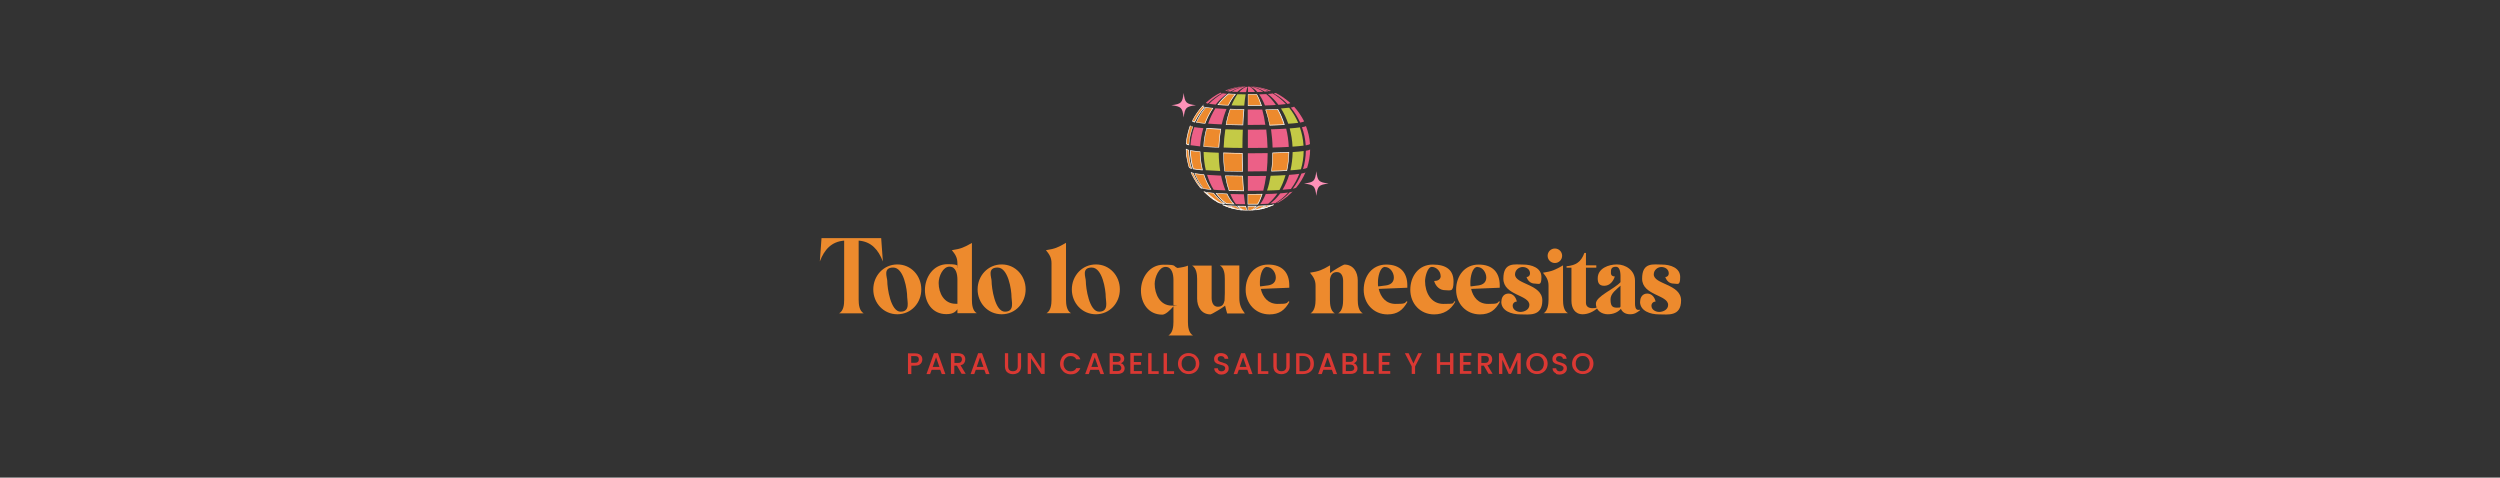 <svg viewBox="0 0 1931.5 369" version="1.1" xmlns="http://www.w3.org/2000/svg" id="Layer_1">
  
  <rect x="0" y="0" width="1931.5" height="369" fill="#333333" stroke="none"/>
  
  <defs>
    <style>
      .st0 {
        fill: #da3833;
      }

      .st1 {
        fill: #ec6087;
      }

      .st2 {
        fill: #fff;
      }

      .st3 {
        fill: #ed8a2d;
      }

      .st4 {
        fill: #c4ca46;
      }

      .st5 {
        fill: #ff92b9;
      }
    </style>
  </defs>
  <g>
    <path d="M958,66.9c.9-.1,1.2-.1,2.3-.2.5,0,1.1,0,1.6-.1-.3,0-.5,0-.7,0-1.1,0-2.2.2-3.2.3h0Z" class="st1"></path>
    <path d="M946.9,69.8s0,0,.2,0l2.5-.9c2.7-.8,4.2-1.2,7.7-1.8,1.2-.2,2.5-.3,3.8-.4-.2,0-.3,0-.3,0-4.8.3-9.5,1.4-13.8,3.1h0Z" class="st1"></path>
    <path d="M947.5,70.3c-.3,0-.5-.2-.7-.2,0,0,0,0,0-.2,4.4-1.7,9-2.8,13.9-3.2,0,0,0,0,0,0,0,0,0,0,.1,0-4.7.5-9.2,1.7-13.3,3.5h0Z" class="st1"></path>
    <path d="M950.8,70.7c-1.1,0-2.1-.2-2.8-.3,4.1-1.8,8.4-3.1,13-3.5.1,0,.3,0,.6,0-3.8.6-7.4,1.9-10.8,3.8h0Z" class="st1"></path>
    <path d="M956,71c-1.6,0-3-.1-4.3-.2,3.1-1.9,6.5-3.3,10-3.9.3,0,.6,0,.9,0-2.3.7-4.5,2.1-6.6,4.1h0Z" class="st1"></path>
    <path d="M962.7,71.2c-1.9,0-3.7,0-5.3,0,1.7-2,3.6-3.4,5.5-4.1.3,0,.7,0,1.1,0-.5.7-.9,2.1-1.3,4.2h0Z" class="st1"></path>
    <path d="M969.9,71.1c-1.3,0-2.6,0-4,0h-1.7c0-2,0-3.4,0-4.2h.3c.3,0,.6,0,.8,0,1.5.7,3,2.1,4.3,4.1h0Z" class="st1"></path>
    <path d="M976,70.9c-1.4,0-2.9.2-4.6.2-1.7-2-3.5-3.4-5.5-4.1.4,0,.7,0,1,0,3.2.6,6.2,2,9.1,3.9h0Z" class="st1"></path>
    <path d="M980.2,70.5c-.8.1-1.9.2-3.1.3-3.1-1.9-6.5-3.3-10-3.9.3,0,.5,0,.7,0,4.4.5,8.5,1.8,12.4,3.7h0Z" class="st1"></path>
    <path d="M982,70.1c-.1.1-.5.3-1.2.4-4-1.8-8.4-3.1-12.9-3.6.1,0,.2,0,.3,0,4.9.4,9.5,1.5,13.9,3.3h0Z" class="st1"></path>
    <path d="M933.1,80c-.6-.1-1-.3-1.2-.4-.1,0-.2-.2-.1-.3,3.4-3.1,7.2-5.8,11.4-7.8,0,0,0,.1,0,.2.1,0,.4.2.8.3-4,2.1-7.7,4.9-10.9,8.1h0Z" class="st1"></path>
    <path d="M939.2,80.8c-2.1-.2-3.8-.4-5.1-.6,3.2-3.2,6.7-5.9,10.6-8.1.8.1,1.9.3,3.3.4-3.2,2.2-6.2,5.1-8.8,8.3h0Z" class="st1"></path>
    <g>
      <path d="M948.9,81.4c-2.9-.1-5.6-.3-7.9-.4,2.4-3.3,5.2-6.1,8.2-8.4,1.5.1,3.2.2,5.2.3-2,2.3-3.8,5.2-5.4,8.5h0Z" class="st3"></path>
      <path d="M949.2,81.5c1.6-3.3,3.4-6.2,5.4-8.5l.3-.4h-.5c-1.9,0-3.6-.2-5.2-.3h-.2c-3,2.3-5.8,5.1-8.2,8.5l-.3.3h.4c2.3.2,5,.3,7.9.4h.2c0-.1,0-.1,0-.1ZM949.3,72.8c1.4,0,2.9.2,4.6.2-1.8,2.2-3.5,4.9-5.1,8.1-2.7-.1-5.2-.2-7.3-.4,2.3-3.1,5-5.8,7.8-7.9h0Z" class="st2"></path>
    </g>
    <path d="M961.3,81.6c-3.5,0-6.8,0-9.8-.2,1.3-3.3,2.9-6.2,4.5-8.6,2,0,4.2,0,6.4.1-.4,2.3-.8,5.3-1.1,8.6h0Z" class="st4"></path>
    <g>
      <path d="M974.6,81.5c-2.3,0-4.8,0-7.3,0h-3.1c0-3.4,0-6.3,0-8.6h2c1.7,0,3.2,0,4.8,0,1.3,2.3,2.5,5.2,3.5,8.6h0Z" class="st3"></path>
      <path d="M967.3,81.9c2.5,0,5,0,7.3,0h.3v-.3c-1.2-3.4-2.4-6.3-3.7-8.6h0c0-.1-.1-.1-.1-.1-1.5,0-3.1,0-4.8,0h-2.2v.2c0,2.3,0,5.3,0,8.6v.2h3.3,0ZM964.5,73.3h1.8c1.6,0,3.1,0,4.6,0,1.2,2.2,2.3,4.9,3.3,8.1-2.3,0-4.6,0-7,0h-2.8c0-3.2,0-5.9,0-8.2h0Z" class="st2"></path>
    </g>
    <path d="M985.8,81.1c-2.5.2-5.4.3-8.5.4-1.3-3.3-2.8-6.2-4.5-8.6,2,0,3.9-.1,5.5-.2,2.7,2.3,5.2,5.1,7.4,8.4h0Z" class="st1"></path>
    <path d="M993.5,80.4c-1.5.2-3.5.4-5.8.6-2.4-3.3-5.2-6.1-8.2-8.4,1.5-.1,2.8-.2,3.8-.4,3.7,2.2,7.2,5,10.2,8.2h0Z" class="st1"></path>
    <path d="M997,79.6c-.2.2-1,.5-2.3.7-3.1-3.2-6.7-6-10.6-8.1.8-.1,1.3-.3,1.5-.4,4.2,2.1,8,4.8,11.4,7.9h0Z" class="st1"></path>
    <g>
      <path d="M923,94.3c-.8-.2-1.3-.4-1.6-.6-.2-.1-.2-.2-.1-.4v-.2c2.1-4.1,4.7-7.9,7.8-11.2,0,0,0,.2.1.3.2.2.7.3,1.3.5-3,3.4-5.5,7.3-7.5,11.6h0Z" class="st3"></path>
      <path d="M923.2,94.4c1.9-4.2,4.5-8,7.5-11.5l.3-.3h-.4c-.8-.3-1.1-.4-1.2-.5,0,0,0,0,0,0l.7-1.5-1.1,1.2c-3.1,3.4-5.7,7.2-7.8,11.3v.2c-.1.1-.2.4.1.7.3.2.8.4,1.7.6h.2s0-.1,0-.1h0ZM921.5,93.5v-.2c2-3.9,4.5-7.6,7.5-10.9,0,0,0,0,0,0,.2.2.5.3,1,.4-2.9,3.4-5.3,7.1-7.2,11.1-.8-.2-1.2-.4-1.3-.5,0,0,0,0,0,0h0Z" class="st2"></path>
    </g>
    <g>
      <path d="M931,95.4c-2.8-.2-5.1-.5-6.7-.8,1.9-4.2,4.4-8.1,7.3-11.6,1.4.2,3.2.5,5.5.7-2.4,3.5-4.5,7.5-6,11.7h0Z" class="st3"></path>
      <path d="M931.2,95.4c1.6-4.2,3.6-8.2,6-11.7l.2-.3h-.4c-2.3-.2-4.2-.4-5.5-.7h-.1s0,0,0,0c-2.9,3.5-5.4,7.4-7.3,11.7v.3c-.1,0,.2,0,.2,0,1.6.3,3.9.6,6.8.8h.2s0-.2,0-.2h0ZM931.6,83.2c1.2.2,2.9.4,5,.6-2.3,3.4-4.3,7.2-5.8,11.3-2.6-.2-4.7-.5-6.2-.7,1.8-4,4.2-7.8,7-11.2h0Z" class="st2"></path>
    </g>
    <path d="M943.9,96.1c-3.9-.2-7.4-.3-10.5-.6,1.5-4.3,3.4-8.2,5.6-11.8,2.5.2,5.4.3,8.6.5-1.5,3.6-2.7,7.6-3.7,11.9h0Z" class="st1"></path>
    <g>
      <path d="M960.2,96.5c-4.6,0-8.9-.1-13-.2.8-4.3,1.9-8.3,3.1-11.9,3.3,0,6.9.2,10.6.2-.3,3.6-.6,7.6-.8,11.9h0Z" class="st3"></path>
      <path d="M960.5,96.5c.2-4.3.5-8.3.8-11.9v-.3s-.2,0-.2,0c-3.7,0-7.2,0-10.6-.2h-.2v.2c-1.3,3.6-2.4,7.6-3.2,11.9v.3s.2,0,.2,0c4.1.1,8.5.2,13,.3h.2v-.2s0,0,0,0ZM950.5,84.6c3.3,0,6.7.2,10.2.2-.3,3.5-.5,7.3-.7,11.5-4.3,0-8.5-.1-12.5-.2.8-4.1,1.8-7.9,3-11.4h0Z" class="st2"></path>
    </g>
    <path d="M977.8,96.4c-3.1,0-6.3.1-9.7.1h-4.1c0-4.3,0-8.3,0-11.9h3.3c2.8,0,5.4,0,7.9,0,1,3.6,1.8,7.6,2.4,11.9h0Z" class="st1"></path>
    <g>
      <path d="M992.1,96.3c-3.3.2-7.1.4-11.2.5-.8-4.3-1.8-8.3-3.1-11.9,3.4,0,6.5-.2,9.2-.4,2,3.6,3.8,7.5,5.1,11.8h0Z" class="st3"></path>
      <path d="M980.9,97c4.1-.1,7.9-.3,11.3-.5h.3s0-.3,0-.3c-1.3-4.3-3-8.3-5.1-11.9h0c0-.1-.2-.1-.2-.1-2.8.2-5.9.3-9.2.4h-.3v.3c1.3,3.6,2.4,7.6,3.1,11.9v.2h.2ZM986.9,84.7c2,3.4,3.6,7.3,4.9,11.3-3.2.2-6.8.3-10.7.4-.8-4.1-1.8-7.9-2.9-11.4,3.2,0,6.1-.2,8.8-.4Z" class="st2"></path>
    </g>
    <path d="M1002.9,94.9c-2,.3-4.6.5-7.6.7-1.5-4.3-3.3-8.2-5.6-11.8,2.5-.2,4.6-.4,6.3-.6,2.8,3.5,5.1,7.4,7,11.7h0Z" class="st4"></path>
    <path d="M1007.5,93.8c-.3.3-1.3.6-3,.9-1.9-4.2-4.3-8.1-7.2-11.6,1.3-.2,2.2-.5,2.5-.7,3.1,3.4,5.7,7.3,7.8,11.4h0Z" class="st1"></path>
    <g>
      <path d="M918.5,111.9c-.9-.2-1.5-.4-1.8-.7-.1,0-.2-.2-.2-.3.2-1.3.3-3,.5-4.3.7-3.3,1.3-5.8,1.8-7.4l.8-2.3c0,.1,0,.2.2.4.3.2.8.4,1.7.6-1.6,4.4-2.7,9.1-3,14h0Z" class="st3"></path>
      <path d="M918.7,111.9c.3-4.8,1.3-9.4,3-13.9v-.2c0,0-.2,0-.2,0-1-.2-1.4-.4-1.6-.6,0,0,0,0,0,0h0l-.5-.2h0s-.8,2.3-.8,2.3c-.5,1.6-1.2,4.1-1.8,7.4-.2.9-.3,2.1-.4,3.1,0,.4,0,.8-.1,1.2,0,.2,0,.4.3.5.3.2.9.5,1.9.7h.3c0,0,0-.2,0-.2h0ZM916.8,110.9c0-.4,0-.8.1-1.2.1-1,.2-2.2.4-3.1.7-3.3,1.3-5.8,1.8-7.4l.7-1.8c.3.2.8.4,1.5.6-1.6,4.3-2.6,8.9-2.9,13.5-.9-.2-1.3-.4-1.4-.5,0,0,0,0,0,0h0Z" class="st2"></path>
    </g>
    <path d="M927.3,113.1c-3.1-.3-5.6-.6-7.5-.9.3-4.9,1.3-9.6,2.9-14,1.7.3,4.1.6,7,.8-1.3,4.4-2.2,9.2-2.5,14h0Z" class="st1"></path>
    <g>
      <path d="M941.7,113.9c-4.3-.2-8.2-.4-11.6-.6.3-4.9,1-9.6,2.3-14.1,3.2.2,6.8.4,10.9.6-.8,4.5-1.3,9.2-1.5,14.1h0Z" class="st3"></path>
      <path d="M941.9,113.9c.2-4.8.7-9.5,1.5-14.1v-.3s-.2,0-.2,0c-4-.2-7.7-.4-10.9-.6h-.2v.2c-1.3,4.5-2.1,9.3-2.3,14.1v.2h.2c3.4.3,7.3.5,11.6.6h.2v-.2h0ZM932.5,99.5c3.1.2,6.6.4,10.4.6-.8,4.4-1.3,9-1.5,13.6-4.1-.2-7.9-.4-11.2-.6.3-4.6,1-9.2,2.2-13.6h0Z" class="st2"></path>
    </g>
    <path d="M959.8,114.3c-5,0-9.9-.1-14.4-.3.2-4.9.6-9.6,1.3-14.1,4.2.1,8.8.2,13.5.3-.2,4.5-.3,9.2-.3,14.1h0Z" class="st4"></path>
    <path d="M979.3,114.2c-3.4,0-7,.1-10.7.1-1.5,0-3,0-4.5,0,0-4.9,0-9.6,0-14.1h4.2c3.5,0,6.8,0,10-.1.5,4.5.9,9.2,1,14.1h0Z" class="st1"></path>
    <path d="M995.7,113.5c-3.7.2-7.9.4-12.5.5-.1-4.9-.6-9.6-1.2-14.1,4.3-.1,8.2-.3,11.7-.5,1.1,4.4,1.8,9.2,2,14.1h0Z" class="st1"></path>
    <path d="M1007.1,112.5c-2.2.3-5.1.6-8.5.8-.2-4.9-1-9.6-2.2-14.1,3.2-.2,5.9-.5,7.9-.8,1.5,4.4,2.5,9.1,2.8,14h0Z" class="st4"></path>
    <path d="M1012.1,111.3c-.3.3-1.5.7-3.3,1-.3-4.9-1.3-9.6-2.9-14,1.7-.3,2.8-.6,3.1-.9,1.7,4.4,2.8,9.1,3.1,13.9h0Z" class="st1"></path>
    <g>
      <path d="M920.6,130.1c-.8-.2-1.4-.4-1.7-.6,0,0-.1-.1-.2-.2l-.5-1.5c-.8-3.3-1.3-5.8-1.5-7.5-.1-1.6-.3-3.7-.3-5.2,0,0,0,.2.2.3.3.2.9.4,1.8.7,0,4.9.8,9.7,2.2,14.1h0Z" class="st3"></path>
      <path d="M920.8,130.1c-1.4-4.5-2.2-9.3-2.2-14.1v-.2h-.2c-1.1-.3-1.5-.5-1.7-.7,0,0,0,0,0-.1h-.5c0,1.4.2,3.2.3,4.7v.6c.3,1.7.8,4.2,1.6,7.6l.5,1.5c0,.1.1.2.2.3.3.2.9.5,1.8.7h.4c0,.1-.1-.3-.1-.3h0ZM918.1,116.2c0,4.7.8,9.2,2.1,13.6-.7-.2-1.1-.4-1.2-.5,0,0,0,0,0,0l-.5-1.5c-.8-3.3-1.3-5.8-1.5-7.5v-.6c-.1-1.2-.3-2.7-.3-4,.3.2.8.3,1.5.5h0Z" class="st2"></path>
    </g>
    <g>
      <path d="M929,131.3c-3-.2-5.4-.5-7.1-.9-1.3-4.4-2.1-9.2-2.2-14.1,1.8.3,4.4.6,7.5.9,0,4.9.7,9.7,1.8,14.1h0Z" class="st3"></path>
      <path d="M929.2,131.2c-1.1-4.5-1.7-9.2-1.8-14v-.2h-.2c-3.1-.3-5.7-.6-7.5-.9h-.3c0,0,0,.2,0,.2,0,4.9.8,9.7,2.2,14.2h0c0,.1.1.2.1.2,1.7.3,4.1.6,7.2.9h.3s0-.3,0-.3ZM920,116.6c1.8.3,4.1.6,7,.8,0,4.7.6,9.2,1.7,13.6-2.8-.2-5-.5-6.6-.8-1.3-4.4-2-9-2.1-13.6h0Z" class="st2"></path>
    </g>
    <path d="M942.7,132.1c-4.1-.2-7.8-.4-11.1-.6-1-4.4-1.6-9.1-1.7-14.1,3.4.2,7.3.5,11.7.6,0,4.9.4,9.7,1.1,14h0Z" class="st4"></path>
    <g>
      <path d="M960,132.4c-4.8,0-9.5-.1-13.8-.3-.6-4.4-.9-9.1-.9-14.1,4.5.1,9.4.2,14.5.3,0,4.9,0,9.7.2,14h0Z" class="st3"></path>
      <path d="M960.2,132.4c-.1-4.5-.2-9.2-.2-14v-.2h-.2c-5,0-9.8-.1-14.5-.3h-.2v.2c0,4.8.3,9.6.9,14.1v.2h.2c4.4.1,9,.2,13.8.3h.2v-.2h0ZM945.5,118.4c4.5.1,9.2.2,14,.3,0,4.7,0,9.2.2,13.6-4.6,0-9-.1-13.3-.2-.6-4.3-.9-8.9-.9-13.6Z" class="st2"></path>
    </g>
    <path d="M978.6,132.3c-3.2,0-6.7.1-10.2.1h-4.3v-14h4.5c3.7,0,7.3,0,10.8-.1,0,4.9-.3,9.7-.7,14h0Z" class="st1"></path>
    <g>
      <path d="M994.2,131.7c-3.5.2-7.5.4-11.9.5.6-4.4.9-9.1.9-14.1,4.6-.1,8.8-.3,12.5-.5,0,4.9-.6,9.7-1.5,14.1h0Z" class="st3"></path>
      <path d="M982.3,132.5c4.3-.1,8.3-.3,11.9-.5h.2v-.2c1-4.5,1.5-9.3,1.6-14.1v-.3h-.2c-3.8.2-8,.4-12.5.5h-.2v.2c0,4.8-.3,9.6-.9,14v.3s.2,0,.2,0h0ZM995.5,117.9c0,4.7-.6,9.2-1.5,13.6-3.5.2-7.3.4-11.4.5.6-4.3.9-8.9.9-13.6,4.4-.1,8.4-.3,12-.5h0Z" class="st2"></path>
    </g>
    <path d="M1005.1,130.8c-2.1.3-4.8.6-8.1.8,1-4.4,1.6-9.1,1.7-14.1,3.4-.2,6.3-.5,8.5-.8,0,4.9-.8,9.7-2.1,14.1h0Z" class="st4"></path>
    <path d="M1009.9,129.6c-.3.3-1.4.7-3.2,1,1.4-4.4,2.1-9.2,2.2-14.1,1.8-.3,3-.7,3.3-1,0,4.9-.9,9.7-2.3,14.2h0Z" class="st1"></path>
    <g>
      <path d="M928.7,145.5c-.7-.2-1.2-.3-1.4-.5,0,0,0,0,0,0-.8-1.1-1.9-2.5-2.7-3.6-1.7-2.8-3-5-3.7-6.5l-.8-1.8c0,0,0,.1.2.2.3.2.8.4,1.7.6,1.7,4.3,4,8.2,6.8,11.7h0Z" class="st3"></path>
      <path d="M928.9,145.4c-2.8-3.5-5.1-7.4-6.8-11.7h0c0-.1-.1-.1-.1-.1-1-.2-1.4-.4-1.6-.6,0,0,0,0,0,0h0l-.4.2h0s.8,1.8.8,1.8c.7,1.5,1.9,3.7,3.7,6.5.6.9,1.5,2,2.2,2.9l.5.7s0,0,.1.1c.2.2.7.4,1.5.6l.7.2-.4-.5h0ZM921.7,134c1.6,4,3.8,7.7,6.4,11.1-.3-.1-.5-.2-.6-.3,0,0,0,0,0,0l-.5-.7c-.7-.9-1.6-2-2.2-2.9-1.7-2.8-3-4.9-3.7-6.4l-.5-1.1c.3.1.6.2,1.1.3h0Z" class="st2"></path>
    </g>
    <g>
      <path d="M935.6,146.4c-2.4-.2-4.4-.4-5.8-.7-2.7-3.5-5-7.4-6.7-11.7,1.7.3,4,.6,6.9.8,1.4,4.2,3.3,8.1,5.5,11.6h0Z" class="st3"></path>
      <path d="M935.8,146.3c-2.3-3.4-4.1-7.3-5.5-11.5h0c0-.1-.2-.1-.2-.1-2.9-.3-5.2-.5-6.9-.8h-.4c0,0,.2.3.2.3,1.7,4.2,3.9,8.2,6.7,11.7h0c0,0,0,0,0,0,1.4.2,3.4.5,5.8.7h.5s-.3-.4-.3-.4h0ZM923.5,134.4c1.6.3,3.8.5,6.4.7,1.3,4,3.1,7.7,5.2,11.1-2.2-.2-3.9-.4-5.2-.6-2.6-3.4-4.8-7.1-6.4-11.2h0Z" class="st2"></path>
    </g>
    <path d="M946.7,147.1c-3.3-.1-6.4-.3-9-.5-2.1-3.4-3.8-7.3-5.1-11.5,3.2.2,6.8.4,10.8.6.8,4.2,2,8,3.4,11.4h0Z" class="st1"></path>
    <g>
      <path d="M960.8,147.4c-3.9,0-7.7-.1-11.2-.2-1.2-3.4-2.1-7.2-2.8-11.4,4.2.1,8.7.2,13.3.2.2,4.2.4,8,.7,11.4h0Z" class="st3"></path>
      <path d="M961,147.4c-.3-3.4-.5-7.2-.7-11.4v-.2h-.2c-4.6,0-9.1-.1-13.3-.2h-.3v.3c.8,4.2,1.7,8,2.9,11.4v.2h.2c3.6.1,7.3.2,11.2.2h.3v-.3s0,0,0,0ZM947,136c4.1.1,8.4.2,12.8.2.2,3.9.4,7.6.7,10.9-3.7,0-7.3-.1-10.8-.2-1.1-3.3-2-6.9-2.7-10.9h0Z" class="st2"></path>
    </g>
    <path d="M975.9,147.3c-2.6,0-5.4,0-8.3.1h-3.5c0-3.4,0-7.2,0-11.4h4.2c3.5,0,6.8,0,9.9-.1-.6,4.2-1.3,8-2.2,11.4h0Z" class="st1"></path>
    <path d="M988.6,146.8c-2.9.2-6.1.3-9.7.4,1.2-3.4,2.1-7.2,2.8-11.4,4.2-.1,8.1-.3,11.5-.5-1.2,4.2-2.8,8.1-4.7,11.5h0Z" class="st4"></path>
    <path d="M997.5,146c-1.7.2-3.9.4-6.6.6,2.1-3.4,3.8-7.3,5.1-11.5,3.2-.2,5.8-.5,7.8-.8-1.6,4.2-3.8,8.2-6.4,11.6h0Z" class="st1"></path>
    <path d="M1001.4,145c-.3.3-1.2.5-2.6.8,2.7-3.5,5-7.4,6.7-11.7,1.7-.3,2.8-.6,3.1-.9-1.8,4.3-4.2,8.3-7.2,11.8h0Z" class="st1"></path>
    <g>
      <path d="M941.6,156.6c-.2,0-.5-.1-.7-.2-4-2.4-4.1-2.5-6.3-4.2-1.5-1.2-3.4-3-4.8-4.3,0,0,0,0,0,0,.2.2.6.3,1.3.5,3.1,3.2,6.6,6,10.5,8.2h0Z" class="st3"></path>
      <path d="M941.8,156.4c-3.8-2.2-7.3-4.9-10.4-8.2h0c0,0,0,0,0,0-.8-.2-1.1-.3-1.2-.5h0l-.3.3s0,0,0,0c1.5,1.4,3.4,3.1,4.8,4.3,2.2,1.8,2.4,1.8,6.4,4.3h0c.2.1.5.2.7.2l1.8.5-1.7-.9h0ZM931.1,148.6c.3.3.6.6.9.9-.3-.3-.7-.6-1-.9,0,0,0,0,.1,0Z" class="st2"></path>
    </g>
    <g>
      <path d="M946,157.2c-1.5-.1-2.8-.3-3.7-.4-3.8-2.2-7.2-4.9-10.1-8.2,1.3.2,3.2.4,5.4.6,2.5,3.2,5.3,5.9,8.4,8h0Z" class="st3"></path>
      <path d="M946.1,157c-3.1-2.1-5.9-4.8-8.4-7.9h0c0,0,0,0,0,0-2.3-.2-4.1-.4-5.4-.6h-.7c0-.1.5.4.5.4,3,3.3,6.4,6,10.2,8.2h0c.9.2,2.2.3,3.7.5h.9c0,0-.8-.4-.8-.4h0ZM932.8,148.9c1.2.2,2.8.4,4.6.5,2.3,2.9,4.9,5.4,7.7,7.4-1.1-.1-2-.2-2.7-.4-3.5-2.1-6.7-4.6-9.6-7.6Z" class="st2"></path>
    </g>
    <g>
      <path d="M953.1,157.6c-2.1,0-4.1-.2-5.8-.3-2.9-2.1-5.5-4.8-7.8-7.9,2.5.2,5.3.3,8.4.4,1.5,3.1,3.2,5.8,5.2,7.8h0Z" class="st3"></path>
      <path d="M953.3,157.4c-1.9-2-3.6-4.6-5.1-7.7h0c0-.1-.1-.1-.1-.1-3.1-.1-5.9-.3-8.4-.4h-.5s.3.4.3.4c2.3,3.2,5,5.9,7.9,8h0s0,0,0,0c1.7.1,3.6.2,5.8.3h.6s-.4-.4-.4-.4h0ZM940,149.6c2.3.2,4.9.3,7.8.4,1.4,2.9,3,5.3,4.8,7.3-1.9,0-3.6-.2-5.1-.3-2.7-2-5.2-4.5-7.4-7.4h0Z" class="st2"></path>
    </g>
    <path d="M962,157.8c-2.5,0-4.9,0-7.1-.1-1.6-2-3.1-4.6-4.3-7.8,3.3.1,6.8.2,10.4.2.3,3.1.7,5.7,1,7.7h0Z" class="st1"></path>
    <g>
      <path d="M971.7,157.7c-1.7,0-3.5,0-5.3,0h-2.2c0-2,0-4.6,0-7.7h3.3c2.7,0,5.3,0,7.7-.1-1,3.1-2.2,5.7-3.4,7.7h0Z" class="st3"></path>
      <path d="M966.4,158c1.8,0,3.6,0,5.3,0h.2c1.3-2.1,2.4-4.8,3.4-7.9v-.3c0,0-.2,0-.2,0-2.5,0-5.1.1-7.7.1h-3.5v.2c0,3.1,0,5.7,0,7.7v.2h2.5ZM964.3,150.3h3c2.5,0,5,0,7.4,0-1,2.9-2,5.3-3.2,7.2-1.7,0-3.4,0-5.2,0h-2c0-1.9,0-4.4,0-7.2h0Z" class="st2"></path>
    </g>
    <path d="M979.8,157.4c-1.8.1-3.9.2-6.2.3,1.6-2,3-4.6,4.3-7.8,3.3,0,6.3-.2,9-.4-2.1,3.1-4.5,5.8-7.1,7.9h0Z" class="st1"></path>
    <path d="M985.5,156.9c-1.1.1-2.5.3-4.2.4,2.9-2.1,5.5-4.8,7.8-7.9,2.5-.2,4.5-.4,6.1-.6-2.9,3.2-6.1,5.9-9.8,8.1h0Z" class="st1"></path>
    <path d="M995.1,151.4c-3.8,2.9-3.9,3-6.1,4.3l-1.2.7c-.2.1-.8.3-1.5.4,3.8-2.2,7.2-4.9,10.1-8.2,1.3-.2,2.2-.5,2.4-.7-1.1,1.1-2.6,2.5-3.8,3.5h0Z" class="st1"></path>
    <g>
      <path d="M952.9,161.1l-1.2-.3c-4.4-1.4-4.6-1.4-7.2-2.6.1,0,.3,0,.5.1,2.5,1.2,5.2,2.1,7.9,2.8h0Z" class="st3"></path>
      <path d="M952.8,161.3c-.3,0-.7-.2-1-.3h-.2c0,0,0,0,0,0-1-.3-2-.6-2.9-.9-1.8-.6-2.4-.9-4.2-1.7l.2-.4c.1,0,.3,0,.5.1h0c1.2.6,2.5,1.1,3.7,1.5.7.2,1.6.5,2.9.9,0,0,.2,0,.3,0l1,.2v.5c-.1,0-.1,0-.1,0Z" class="st2"></path>
    </g>
    <g>
      <path d="M959.2,162.2c-.2,0-.4,0-.6,0-.6,0-1.4-.2-2-.3l-1-.2c-3.5-.6-6.9-1.8-10.1-3.3.8.1,1.8.3,3.2.4,3.3,1.8,6.8,2.9,10.5,3.4h0Z" class="st3"></path>
      <path d="M959.2,162c-3.6-.4-7.1-1.6-10.4-3.4h0c-1.3-.1-2.4-.3-3.1-.4l-1.8-.3,1.6.8c3.2,1.5,6.7,2.6,10.2,3.3l1,.2c.6,0,1.4.2,2,.3.2,0,.4,0,.6,0v-.5s0,0,0,0ZM948.6,159c1.1.6,2.1,1.1,3.2,1.5-1.6-.5-3.2-1-4.7-1.7.4,0,.9.1,1.5.1Z" class="st2"></path>
    </g>
    <g>
      <path d="M961.2,162.3c-.6,0-1.1,0-1.6,0-3.4-.4-6.7-1.6-9.8-3.3,1.4.1,3.1.2,4.9.3,2,1.7,4.2,2.8,6.4,3.2h0Z" class="st3"></path>
      <path d="M961.2,162.1c-2.2-.4-4.3-1.4-6.3-3.1h0c0,0,0,0,0,0-1.8,0-3.5-.2-4.9-.3h-1c0,0,.9.4.9.4,3.1,1.8,6.4,2.9,9.8,3.4.5,0,1,0,1.6,0v-.5s0,0,0,0ZM954.7,159.4c1.3,1.1,2.6,1.9,4,2.5-2.7-.4-5.3-1.3-7.8-2.7,1.2,0,2.4.1,3.8.2h0Z" class="st2"></path>
    </g>
    <g>
      <path d="M963.7,162.4c-.7,0-1.4,0-2,0-1.9-.4-3.7-1.4-5.4-3.1,1.9,0,4,.1,6.1.1.4,1.7.8,2.7,1.3,3.1h0Z" class="st3"></path>
      <path d="M963.8,162.2c-.3-.2-.7-.9-1.2-2.9v-.2h-.2c-2.1,0-4.2,0-6.1-.1h-.6s.4.4.4.4c1.7,1.8,3.6,2.8,5.6,3.2.6,0,1.3,0,2,0h.8l-.6-.4ZM962.2,159.6c.3,1.2.6,2.1,1,2.6-.5,0-1,0-1.4,0-1.7-.3-3.3-1.2-4.8-2.6,1.7,0,3.5,0,5.3.1h0Z" class="st2"></path>
    </g>
    <g>
      <path d="M966.4,162.4c-.5,0-1,0-1.5,0h-.6c0-.3,0-1.4,0-3h1.9c1.6,0,3.1,0,4.5,0-1.3,1.7-2.7,2.7-4.2,3.1h0Z" class="st3"></path>
      <path d="M964.9,162.6c.5,0,1,0,1.5,0h0c1.5-.4,3-1.4,4.4-3.2l.3-.4h-.5c-1.5,0-3,0-4.5,0h-2.1v.2c0,1.7,0,2.7,0,3.1v.2h.9,0ZM966.1,159.6c1.4,0,2.7,0,4,0-1.2,1.4-2.5,2.3-3.8,2.6-.5,0-1,0-1.5,0h-.4c0-.4,0-1.1,0-2.6h1.7Z" class="st2"></path>
    </g>
    <g>
      <path d="M969.2,162.2c-.4,0-.8,0-1.2.1-.3,0-.7,0-1.1,0,1.9-.4,3.7-1.4,5.3-3.1,1.9,0,3.7-.1,5.3-.2-2.6,1.6-5.4,2.7-8.4,3.2h0Z" class="st3"></path>
      <path d="M968,162.5c.4,0,.8,0,1.2-.1h0c2.9-.5,5.8-1.5,8.5-3.2l.8-.5h-.9c-1.6.1-3.3.2-5.3.3h-.2c-1.7,1.8-3.4,2.8-5.2,3.1v.5c.4,0,.8,0,1.1,0h0ZM976.6,159.3c-2.4,1.4-4.9,2.3-7.4,2.7,0,0-.2,0-.3,0,1.2-.5,2.4-1.4,3.5-2.5,1.5,0,2.9-.1,4.2-.2h0Z" class="st2"></path>
    </g>
    <g>
      <path d="M973.2,161.7c-.9.1-1.7.3-3.2.4,3.1-.5,6-1.6,8.8-3.2,1.4-.1,2.7-.2,3.6-.3-2.9,1.4-6,2.4-9.2,3.1h0Z" class="st3"></path>
      <path d="M973.3,161.9h0c3.2-.6,6.3-1.7,9.2-3.1l1.3-.6-1.5.2c-.9.1-2.1.2-3.6.3h0c-2.8,1.6-5.7,2.7-8.7,3.2v.5c1.5-.2,2.3-.3,3.3-.4h0ZM980.9,159c-1.9.9-3.9,1.5-6,2,1.3-.5,2.7-1.1,3.9-1.9.8,0,1.4-.1,2-.2Z" class="st2"></path>
    </g>
    <g>
      <path d="M982.3,159c-3.8,1.4-4.1,1.5-7.4,2.3-.2,0-.5.1-.8.2,3.1-.7,6.2-1.7,9-3,.6-.1,1-.2,1.2-.3l-2,.9h0Z" class="st3"></path>
      <path d="M974.1,161.7v-.5c3-.6,6-1.7,8.9-3h0c.6-.1,1-.2,1.1-.3h0l.2.4s0,0,0,0l-2,.9c-3.9,1.4-4.1,1.5-7.4,2.3h-.2c-.2,0-.4.1-.5.2h0Z" class="st2"></path>
    </g>
    <path d="M1007.5,141.8c7.7-1,8.5-1.8,9.5-9.5,1,7.7,1.8,8.5,9.5,9.5-7.7,1-8.5,1.8-9.5,9.5-1-7.7-1.8-8.5-9.5-9.5Z" class="st5"></path>
    <path d="M905,81.3c7.7-1,8.5-1.8,9.5-9.5,1,7.7,1.8,8.5,9.5,9.5-7.7,1-8.5,1.8-9.5,9.5-1-7.7-1.8-8.5-9.5-9.5Z" class="st5"></path>
  </g>
  <g>
    <path d="M648.3,242.1c3.5-2,3.9-6.8,3.9-10.4v-45.8c-9.8.8-15.3,6.9-18.8,16.1l1.3-18h46.1l1.3,18c-3.5-9.1-9-15.4-18.7-16.1v45.8c0,3.6.5,8.4,3.9,10.4h-19,0Z" class="st3"></path>
    <path d="M711.8,223.6c0,10.4-7.8,19.2-18.5,19.2s-18.6-8.7-18.6-19.2,7.9-19.3,18.6-19.3,18.5,8.8,18.5,19.3ZM700.9,229.6c0-5.9-2.6-22.9-10.8-22.9s-4.6,7.6-4.6,10.4c0,5.4,2.6,23.7,10.3,23.7s5.1-8.1,5.1-11.2Z" class="st3"></path>
    <path d="M750.9,231.6c0,3.5.4,8.5,3.8,10.4h-15v-3.1c-1.7,2.5-4.1,3.8-8.6,3.8-10.7,0-16.5-8.8-16.5-18.6s6.4-20,17.5-20,6.3,2.1,7.6,2.7v-3.4c0-4.4-1.6-6.8-4.3-10.1,7.1-1.1,9.3-2.1,15.5-5.6v43.9h0ZM739.7,216c0-4-1-10-6.1-10s-8.4,7.5-8.4,12.6c0,7.9,4.2,16.1,13.1,16.1h1.4v-18.7Z" class="st3"></path>
    <path d="M792.4,223.6c0,10.4-7.8,19.2-18.5,19.2s-18.6-8.7-18.6-19.2,7.9-19.3,18.6-19.3,18.5,8.8,18.5,19.3ZM781.5,229.6c0-5.9-2.6-22.9-10.8-22.9s-4.6,7.6-4.6,10.4c0,5.4,2.6,23.7,10.3,23.7s5.1-8.1,5.1-11.2Z" class="st3"></path>
    <path d="M823.6,231.6c0,3.5.5,8.5,3.9,10.4h-19c3.4-1.9,3.9-6.9,3.9-10.4v-28.2c0-4.4-1.6-6.8-4.3-10.1,7.1-1.1,9.3-2.1,15.5-5.7v44h0Z" class="st3"></path>
    <path d="M865.2,223.6c0,10.4-7.8,19.2-18.5,19.2s-18.6-8.7-18.6-19.2,7.9-19.3,18.6-19.3,18.5,8.8,18.5,19.3ZM854.3,229.6c0-5.9-2.6-22.9-10.8-22.9s-4.6,7.6-4.6,10.4c0,5.4,2.6,23.7,10.3,23.7s5.1-8.1,5.1-11.2Z" class="st3"></path>
    <path d="M910,207c2.8-.3,6.5-1.1,7.8-1.8v43.6c0,3.5.5,8.4,3.9,10.4h-19c3.4-2,3.9-6.9,3.9-10.4v-12.1c-2.6,3-6.1,6.4-8.6,6.4-10.7,0-16.5-8.8-16.5-18.6s6.4-20,17.5-20,6.7,1.1,11,2.6h0ZM906.6,216.2c0-4-1-10-6.1-10s-8.4,8.1-8.4,13.1c0,7.9,4.1,16.8,13.1,16.8s.9-.2,1.4-.5v-19.4h0Z" class="st3"></path>
    <path d="M936.1,205v25.2c0,3.1,1.1,6.8,4.8,6.8s4.6-2.3,5.2-4.8c0-2,.2-4,.2-5.8v-10.9c0-3.5-.4-8.5-3.8-10.4h15v25c0,5,1.2,8.1,4.3,12.1h-13.7c-.5-1.9-1.2-4.1-1.6-6.1-.7,1-10.4,6.8-11.3,6.8-6.9,0-10.3-5.8-10.3-12.2v-15.1c0-3.5-.5-8.5-3.9-10.4h15.1Z" class="st3"></path>
    <path d="M974.1,223.2c1.5,6.4,5.6,11.6,13,11.6s6.9-.5,8.5-2.1l.6.5c-3.5,6.4-7.8,9.7-15.4,9.7-10.8,0-18.4-8.4-18.4-19s6.5-19.5,17.4-19.5,16.3,6.2,16.3,16.1v1.8l-22,.9h0ZM979,206.2c-4.5,0-5.6,8.5-5.6,11.7s0,2.3.2,3.4c2.1-.2,4.1-.5,6.1-.8,3.5-.5,6-2.4,6-6.1s-2.8-8.1-6.8-8.1Z" class="st3"></path>
    <path d="M1012.5,242.1c3.3-1.9,3.9-7,3.9-10.4v-10.9c0-4.4-1.6-6.8-4.3-10.1,7.1-1.1,9.3-2.1,15.5-5.7v6c1.4-1.4,10.3-6.6,11.1-6.6,6.9,0,10.3,5.8,10.3,12.2v15.1c0,3.5.5,8.5,3.9,10.4h-19c3.3-1.9,3.8-7,3.8-10.4v-14.7c0-3.1-1.1-6.8-4.8-6.8s-4.8,2.6-5.4,5.4v16.1c0,3.5.4,8.5,3.8,10.4h-19Z" class="st3"></path>
    <path d="M1065.2,223.2c1.5,6.4,5.6,11.6,13.1,11.6s6.9-.5,8.5-2.1l.6.5c-3.5,6.4-7.8,9.7-15.4,9.7-10.8,0-18.4-8.4-18.4-19s6.5-19.5,17.4-19.5,16.3,6.2,16.3,16.1v1.8l-22,.9h0ZM1070.2,206.2c-4.4,0-5.6,8.5-5.6,11.7s0,2.3.2,3.4c2.1-.2,4.1-.5,6.1-.8,3.5-.5,6-2.4,6-6.1s-2.8-8.1-6.8-8.1Z" class="st3"></path>
    <path d="M1113,213c0-3.5-3.4-6.8-6.8-6.8s-5.2,7.9-5.2,10.9c0,8.7,4.4,17.7,14.2,17.7s6.9-.5,8.5-2.1l.6.5c-3.5,6.4-9.1,9.7-16.3,9.7-10.8,0-18.4-8.4-18.4-19s6.5-19.5,17.4-19.5,16,4.6,16,13.1-2.4,6.7-6.5,6.7-7.2-2.8-8.5-7.1c2.5,0,5.1-1,5.1-3.9h0Z" class="st3"></path>
    <path d="M1136.6,223.2c1.5,6.4,5.6,11.6,13.1,11.6s6.9-.5,8.5-2.1l.6.5c-3.5,6.4-7.8,9.7-15.4,9.7-10.8,0-18.4-8.4-18.4-19s6.5-19.5,17.4-19.5,16.3,6.2,16.3,16.1v1.8l-22,.9h0ZM1141.6,206.2c-4.4,0-5.6,8.5-5.6,11.7s0,2.3.2,3.4c2.1-.2,4.1-.5,6.1-.8,3.5-.5,6-2.4,6-6.1s-2.8-8.1-6.8-8.1Z" class="st3"></path>
    <path d="M1160,233c0-3.4,1.9-6.2,5.5-6.2s5.8,3.1,6.4,6.2c-1.8,0-3.2,1.4-3.2,3.2,0,3.1,3.2,4.8,6,4.8s6.9-1.6,6.9-5.4c0-7.9-20.1-7.3-20.1-20.3s8.8-10.9,15.3-10.9,14.1,2.5,14.1,9.6-1.9,5.1-5.1,5.1-5.4-2.1-6.4-5.1c1.7,0,2.7-1.2,2.7-2.8,0-3.1-2.8-4.9-5.7-4.9s-5.9,2.3-5.9,5.7c0,7.8,21.1,7.4,21.1,20.1s-10.3,10.8-17,10.8-14.7-2.6-14.7-9.8h0Z" class="st3"></path>
    <path d="M1192.5,242.1c3.3-1.9,3.9-7,3.9-10.4v-10.9c0-4.4-1.6-6.8-4.3-10.1,7.1-1.1,9.3-2.1,15.5-5.7v26.6c0,3.5.4,8.5,3.8,10.4h-19ZM1195.7,197.6c0-3.1,2.5-5.6,5.6-5.6s5.6,2.5,5.6,5.6-2.5,5.6-5.6,5.6-5.6-2.5-5.6-5.6Z" class="st3"></path>
    <path d="M1225.3,205h8v1.8h-8v27.2c0,3,2.4,4.1,5,4.1s2.8-.3,4.1-1v.8c-3.1,2.8-7.4,4.9-11.6,4.9-6.1,0-8.7-4.8-8.7-10.4v-25.6h-3.8v-1.1c7.2-.7,11.3-3.3,13.8-10.3h1.2v9.6h0Z" class="st3"></path>
    <path d="M1267.1,239.7c-2.6,1.9-4.2,3.1-7.7,3.1s-6-1.6-7.1-4.2c-2.4,2.7-5.8,4.2-10.1,4.2s-9.2-2.5-9.2-8.2,14.1-11.2,19-16.6v-2.5c0-2.6.4-9.4-3.6-9.4s-3.8,2.7-3.8,4.7,1.2,2.8,3,2.8c-1.2,3.8-3.9,7.2-8.2,7.2s-5-2.8-5-5.8c0-7.7,8.4-10.7,14.9-10.7s13.9,4.4,13.9,12.6v17.7c0,1.5.2,4.8,2.4,4.8s1.1-.1,1.5-.5v.8h0ZM1252,220.7c-2.9,2.7-7.7,6-7.7,10.4s.8,6.6,4.7,6.6,2.2-.3,3-.8v-16.3h0Z" class="st3"></path>
    <path d="M1267.2,233c0-3.4,1.9-6.2,5.5-6.2s5.8,3.1,6.4,6.2c-1.8,0-3.2,1.4-3.2,3.2,0,3.1,3.2,4.8,6,4.8s6.9-1.6,6.9-5.4c0-7.9-20.1-7.3-20.1-20.3s8.8-10.9,15.3-10.9,14.1,2.5,14.1,9.6-1.9,5.1-5.1,5.1-5.4-2.1-6.4-5.1c1.7,0,2.7-1.2,2.7-2.8,0-3.1-2.8-4.9-5.7-4.9s-5.9,2.3-5.9,5.7c0,7.8,21.1,7.4,21.1,20.1s-10.3,10.8-17,10.8-14.7-2.6-14.7-9.8h0Z" class="st3"></path>
    <path d="M712.1,280c-.4.7-1,1.3-1.8,1.8s-1.9.7-3.3.7h-2.9v6.5h-2.6v-16h5.5c1.2,0,2.3.2,3.1.6.8.4,1.5,1,1.9,1.7s.6,1.5.6,2.4-.2,1.6-.6,2.3h0ZM709.2,279.6c.5-.5.7-1.1.7-1.9,0-1.8-1-2.6-3-2.6h-2.9v5.2h2.9c1,0,1.8-.2,2.2-.7Z" class="st0"></path>
    <path d="M726.5,285.7h-6.7l-1.2,3.3h-2.8l5.8-16.1h3l5.8,16.1h-2.8l-1.2-3.3ZM725.8,283.5l-2.6-7.5-2.6,7.5h5.2Z" class="st0"></path>
    <path d="M743,288.9l-3.7-6.4h-2v6.4h-2.6v-16h5.5c1.2,0,2.3.2,3.1.6.9.4,1.5,1,1.9,1.7.4.7.6,1.5.6,2.4s-.3,2-.9,2.9-1.5,1.4-2.8,1.7l4,6.6h-3.1,0ZM737.3,280.4h2.9c1,0,1.7-.2,2.2-.7s.8-1.2.8-2-.2-1.5-.7-2-1.2-.7-2.2-.7h-2.9v5.4Z" class="st0"></path>
    <path d="M760.6,285.7h-6.7l-1.2,3.3h-2.8l5.8-16.1h3l5.8,16.1h-2.8l-1.2-3.3h0ZM759.8,283.5l-2.6-7.5-2.6,7.5h5.2Z" class="st0"></path>
    <path d="M778.9,272.9v10.2c0,1.2.3,2.1,1,2.8s1.5.9,2.7.9,2-.3,2.7-.9c.6-.6,1-1.5,1-2.8v-10.2h2.6v10.2c0,1.3-.3,2.4-.8,3.3-.6.9-1.3,1.6-2.3,2-1,.5-2,.7-3.2.7s-2.2-.2-3.2-.7c-1-.5-1.7-1.1-2.2-2s-.8-2-.8-3.3v-10.2h2.6,0Z" class="st0"></path>
    <path d="M807.1,288.9h-2.6l-7.9-12v12h-2.6v-16.1h2.6l7.9,12v-12h2.6v16.1Z" class="st0"></path>
    <path d="M820.1,276.6c.7-1.2,1.7-2.2,3-2.9,1.2-.7,2.6-1,4.1-1s3.2.4,4.6,1.3,2.3,2,2.9,3.6h-3.2c-.4-.9-1-1.5-1.7-1.9-.7-.4-1.6-.6-2.6-.6s-2,.2-2.8.7-1.5,1.2-2,2.1c-.5.9-.7,1.9-.7,3.1s.2,2.2.7,3.1c.5.9,1.1,1.6,2,2.1.8.5,1.8.7,2.8.7s1.8-.2,2.6-.6c.7-.4,1.3-1,1.7-1.9h3.2c-.6,1.5-1.6,2.7-2.9,3.6s-2.8,1.2-4.6,1.2-2.9-.4-4.1-1c-1.2-.7-2.2-1.7-3-2.9s-1.1-2.7-1.1-4.2.4-3,1.1-4.2h0Z" class="st0"></path>
    <path d="M849.1,285.7h-6.7l-1.2,3.3h-2.8l5.8-16.1h3l5.8,16.1h-2.8l-1.2-3.3h0ZM848.4,283.5l-2.6-7.5-2.6,7.5h5.2Z" class="st0"></path>
    <path d="M868,282c.6.8.9,1.6.9,2.6s-.2,1.5-.6,2.2-1,1.2-1.8,1.5c-.8.4-1.7.6-2.8.6h-6.4v-16h6.1c1.1,0,2,.2,2.8.5s1.4.9,1.8,1.5.6,1.3.6,2.1-.2,1.7-.7,2.3-1.2,1.1-2,1.4c.9.1,1.6.6,2.2,1.4h0ZM859.8,279.6h3.3c.9,0,1.5-.2,2-.6.5-.4.7-1,.7-1.7s-.2-1.3-.7-1.7-1.2-.6-2-.6h-3.3v4.6ZM865.5,286.1c.5-.4.8-1,.8-1.8s-.3-1.4-.8-1.9-1.2-.7-2.2-.7h-3.5v5h3.6c.9,0,1.6-.2,2.1-.6h0Z" class="st0"></path>
    <path d="M876,275v4.7h5.5v2.1h-5.5v4.9h6.2v2.1h-8.9v-16.1h8.9v2.1h-6.2Z" class="st0"></path>
    <path d="M889.8,286.8h5.4v2.1h-8.1v-16h2.6v13.9Z" class="st0"></path>
    <path d="M901.7,286.8h5.4v2.1h-8.1v-16h2.6v13.9Z" class="st0"></path>
    <path d="M914.2,288c-1.3-.7-2.2-1.7-3-2.9s-1.1-2.7-1.1-4.2.4-3,1.1-4.2,1.7-2.2,3-2.9c1.2-.7,2.6-1,4.1-1s2.9.4,4.2,1c1.2.7,2.2,1.7,3,2.9.7,1.2,1.1,2.7,1.1,4.2s-.4,3-1.1,4.2c-.7,1.3-1.7,2.2-3,2.9-1.3.7-2.6,1-4.2,1s-2.9-.4-4.1-1ZM921.2,286.1c.8-.5,1.5-1.2,2-2.1.5-.9.7-1.9.7-3.1s-.2-2.2-.7-3.1c-.5-.9-1.1-1.6-2-2.1s-1.8-.7-2.8-.7-2,.2-2.8.7-1.5,1.2-2,2.1c-.5.9-.7,1.9-.7,3.1s.2,2.2.7,3.1c.5.9,1.1,1.6,2,2.1.8.5,1.8.7,2.8.7s2-.2,2.8-.7Z" class="st0"></path>
    <path d="M940.8,288.5c-.9-.4-1.5-.9-2-1.6-.5-.7-.7-1.5-.7-2.4h2.8c0,.7.3,1.3.8,1.7.5.5,1.2.7,2,.7s1.6-.2,2.1-.7c.5-.4.8-1,.8-1.7s-.2-1-.5-1.3c-.3-.3-.7-.6-1.2-.8-.5-.2-1.1-.4-2-.6-1-.3-1.9-.6-2.5-.8-.7-.3-1.2-.7-1.7-1.3s-.7-1.4-.7-2.4.2-1.7.7-2.4,1.1-1.2,1.9-1.6,1.8-.5,2.9-.5,2.8.4,3.8,1.2,1.5,1.8,1.7,3.2h-2.9c0-.6-.3-1.1-.8-1.5-.5-.4-1.2-.6-2-.6s-1.4.2-1.8.6c-.5.4-.7.9-.7,1.7s.2.9.5,1.2c.3.3.7.6,1.1.8s1.1.4,1.9.6c1.1.3,1.9.6,2.6.9.7.3,1.2.7,1.7,1.4.5.6.7,1.4.7,2.4s-.2,1.6-.7,2.3-1.1,1.3-1.9,1.7c-.8.4-1.8.7-3,.7s-2-.2-2.9-.6h0Z" class="st0"></path>
    <path d="M963.8,285.7h-6.7l-1.2,3.3h-2.8l5.8-16.1h3l5.8,16.1h-2.8l-1.2-3.3h0ZM963,283.5l-2.6-7.5-2.6,7.5h5.2Z" class="st0"></path>
    <path d="M974.5,286.8h5.4v2.1h-8.1v-16h2.6v13.9Z" class="st0"></path>
    <path d="M986.4,272.9v10.2c0,1.2.3,2.1,1,2.8s1.5.9,2.7.9,2-.3,2.7-.9c.6-.6,1-1.5,1-2.8v-10.2h2.6v10.2c0,1.3-.3,2.4-.9,3.3-.6.9-1.3,1.6-2.3,2-1,.5-2,.7-3.2.7s-2.2-.2-3.2-.7c-1-.5-1.7-1.1-2.2-2s-.8-2-.8-3.3v-10.2h2.6Z" class="st0"></path>
    <path d="M1011.1,273.9c1.3.7,2.3,1.6,3,2.8.7,1.2,1,2.6,1,4.3s-.3,3-1,4.2-1.7,2.1-3,2.8c-1.3.6-2.8,1-4.5,1h-5.2v-16h5.2c1.7,0,3.2.3,4.5,1h0ZM1010.9,285.3c1-1,1.5-2.5,1.5-4.3s-.5-3.3-1.5-4.4-2.4-1.6-4.3-1.6h-2.6v11.8h2.6c1.9,0,3.3-.5,4.3-1.5h0Z" class="st0"></path>
    <path d="M1029.1,285.7h-6.7l-1.2,3.3h-2.8l5.7-16.1h3.1l5.8,16.1h-2.8l-1.2-3.3h0ZM1028.3,283.5l-2.6-7.5-2.6,7.5h5.2Z" class="st0"></path>
    <path d="M1047.9,282c.6.8.9,1.6.9,2.6s-.2,1.5-.6,2.2c-.4.6-1,1.2-1.8,1.5-.8.4-1.7.6-2.8.6h-6.4v-16h6.1c1.1,0,2,.2,2.8.5.8.4,1.4.9,1.8,1.5s.6,1.3.6,2.1-.2,1.7-.7,2.3-1.2,1.1-2,1.4c.9.1,1.6.6,2.2,1.4h0ZM1039.8,279.6h3.3c.9,0,1.5-.2,2-.6.5-.4.7-1,.7-1.7s-.2-1.3-.7-1.7-1.2-.6-2-.6h-3.3v4.6ZM1045.5,286.1c.5-.4.8-1,.8-1.8s-.3-1.4-.8-1.9-1.2-.7-2.2-.7h-3.5v5h3.6c.9,0,1.6-.2,2.1-.6h0Z" class="st0"></path>
    <path d="M1056,286.8h5.4v2.1h-8.1v-16h2.6v13.9Z" class="st0"></path>
    <path d="M1067.9,275v4.7h5.5v2.1h-5.5v4.9h6.2v2.1h-8.9v-16.1h8.9v2.1h-6.2Z" class="st0"></path>
    <path d="M1098.6,272.9l-5.3,10.2v5.8h-2.6v-5.8l-5.3-10.2h2.9l3.7,7.9,3.7-7.9h2.9Z" class="st0"></path>
    <path d="M1122.9,272.9v16h-2.6v-7h-7.6v7h-2.6v-16h2.6v6.9h7.6v-6.9h2.6Z" class="st0"></path>
    <path d="M1130.6,275v4.7h5.5v2.1h-5.5v4.9h6.2v2.1h-8.9v-16.1h8.9v2.1h-6.2Z" class="st0"></path>
    <path d="M1150.1,288.9l-3.7-6.4h-2v6.4h-2.6v-16h5.5c1.2,0,2.3.2,3.1.6.9.4,1.5,1,1.9,1.7.4.7.6,1.5.6,2.4s-.3,2-.9,2.9-1.5,1.4-2.8,1.7l4,6.6h-3.1,0ZM1144.4,280.4h2.9c1,0,1.7-.2,2.2-.7s.8-1.2.8-2-.2-1.5-.7-2-1.2-.7-2.2-.7h-2.9v5.4Z" class="st0"></path>
    <path d="M1174.9,272.9v16h-2.6v-11l-4.9,11h-1.8l-4.9-11v11h-2.6v-16h2.8l5.6,12.6,5.6-12.6h2.8,0Z" class="st0"></path>
    <path d="M1183.3,288c-1.2-.7-2.2-1.7-3-2.9s-1.1-2.7-1.1-4.2.4-3,1.1-4.2,1.7-2.2,3-2.9,2.6-1,4.1-1,2.9.4,4.2,1c1.2.7,2.2,1.7,3,2.9.7,1.2,1.1,2.7,1.1,4.2s-.4,3-1.1,4.2c-.7,1.3-1.7,2.2-3,2.9-1.3.7-2.6,1-4.2,1s-2.9-.4-4.1-1ZM1190.2,286.1c.8-.5,1.5-1.2,1.9-2.1s.7-1.9.7-3.1-.2-2.2-.7-3.1c-.5-.9-1.1-1.6-1.9-2.1s-1.8-.7-2.8-.7-2,.2-2.8.7-1.5,1.2-1.9,2.1c-.5.9-.7,1.9-.7,3.1s.2,2.2.7,3.1,1.1,1.6,1.9,2.1c.8.5,1.8.7,2.8.7s2-.2,2.8-.7Z" class="st0"></path>
    <path d="M1202.2,288.5c-.9-.4-1.5-.9-2-1.6s-.7-1.5-.7-2.4h2.8c0,.7.3,1.3.8,1.7.5.5,1.2.7,2,.7s1.6-.2,2.1-.7c.5-.4.8-1,.8-1.7s-.2-1-.5-1.3c-.3-.3-.7-.6-1.2-.8-.5-.2-1.1-.4-1.9-.6-1.1-.3-1.9-.6-2.6-.8-.7-.3-1.2-.7-1.7-1.3-.5-.6-.7-1.4-.7-2.4s.2-1.7.7-2.4c.5-.7,1.1-1.2,1.9-1.6s1.8-.5,2.9-.5,2.8.4,3.8,1.2,1.5,1.8,1.7,3.2h-2.9c0-.6-.3-1.1-.8-1.5-.5-.4-1.2-.6-2-.6s-1.4.2-1.8.6-.7.9-.7,1.7.2.9.4,1.2.7.6,1.1.8,1.1.4,1.9.6c1.1.3,1.9.6,2.6.9.7.3,1.2.7,1.7,1.4.5.6.7,1.4.7,2.4s-.2,1.6-.7,2.3c-.4.7-1.1,1.3-1.9,1.7-.8.4-1.8.7-3,.7s-2.1-.2-2.9-.6h0Z" class="st0"></path>
    <path d="M1218.7,288c-1.3-.7-2.2-1.7-3-2.9s-1.1-2.7-1.1-4.2.4-3,1.1-4.2,1.7-2.2,3-2.9c1.2-.7,2.6-1,4.1-1s2.9.4,4.2,1c1.3.7,2.2,1.7,3,2.9.7,1.2,1.1,2.7,1.1,4.2s-.4,3-1.1,4.2c-.7,1.3-1.7,2.2-3,2.9-1.3.7-2.6,1-4.2,1s-2.9-.4-4.1-1ZM1225.6,286.1c.8-.5,1.5-1.2,1.9-2.1s.7-1.9.7-3.1-.2-2.2-.7-3.1c-.5-.9-1.1-1.6-1.9-2.1s-1.8-.7-2.8-.7-2,.2-2.8.7-1.5,1.2-1.9,2.1c-.5.9-.7,1.9-.7,3.1s.2,2.2.7,3.1c.5.9,1.1,1.6,1.9,2.1.8.5,1.8.7,2.8.7s2-.2,2.8-.7Z" class="st0"></path>
  </g>
</svg>